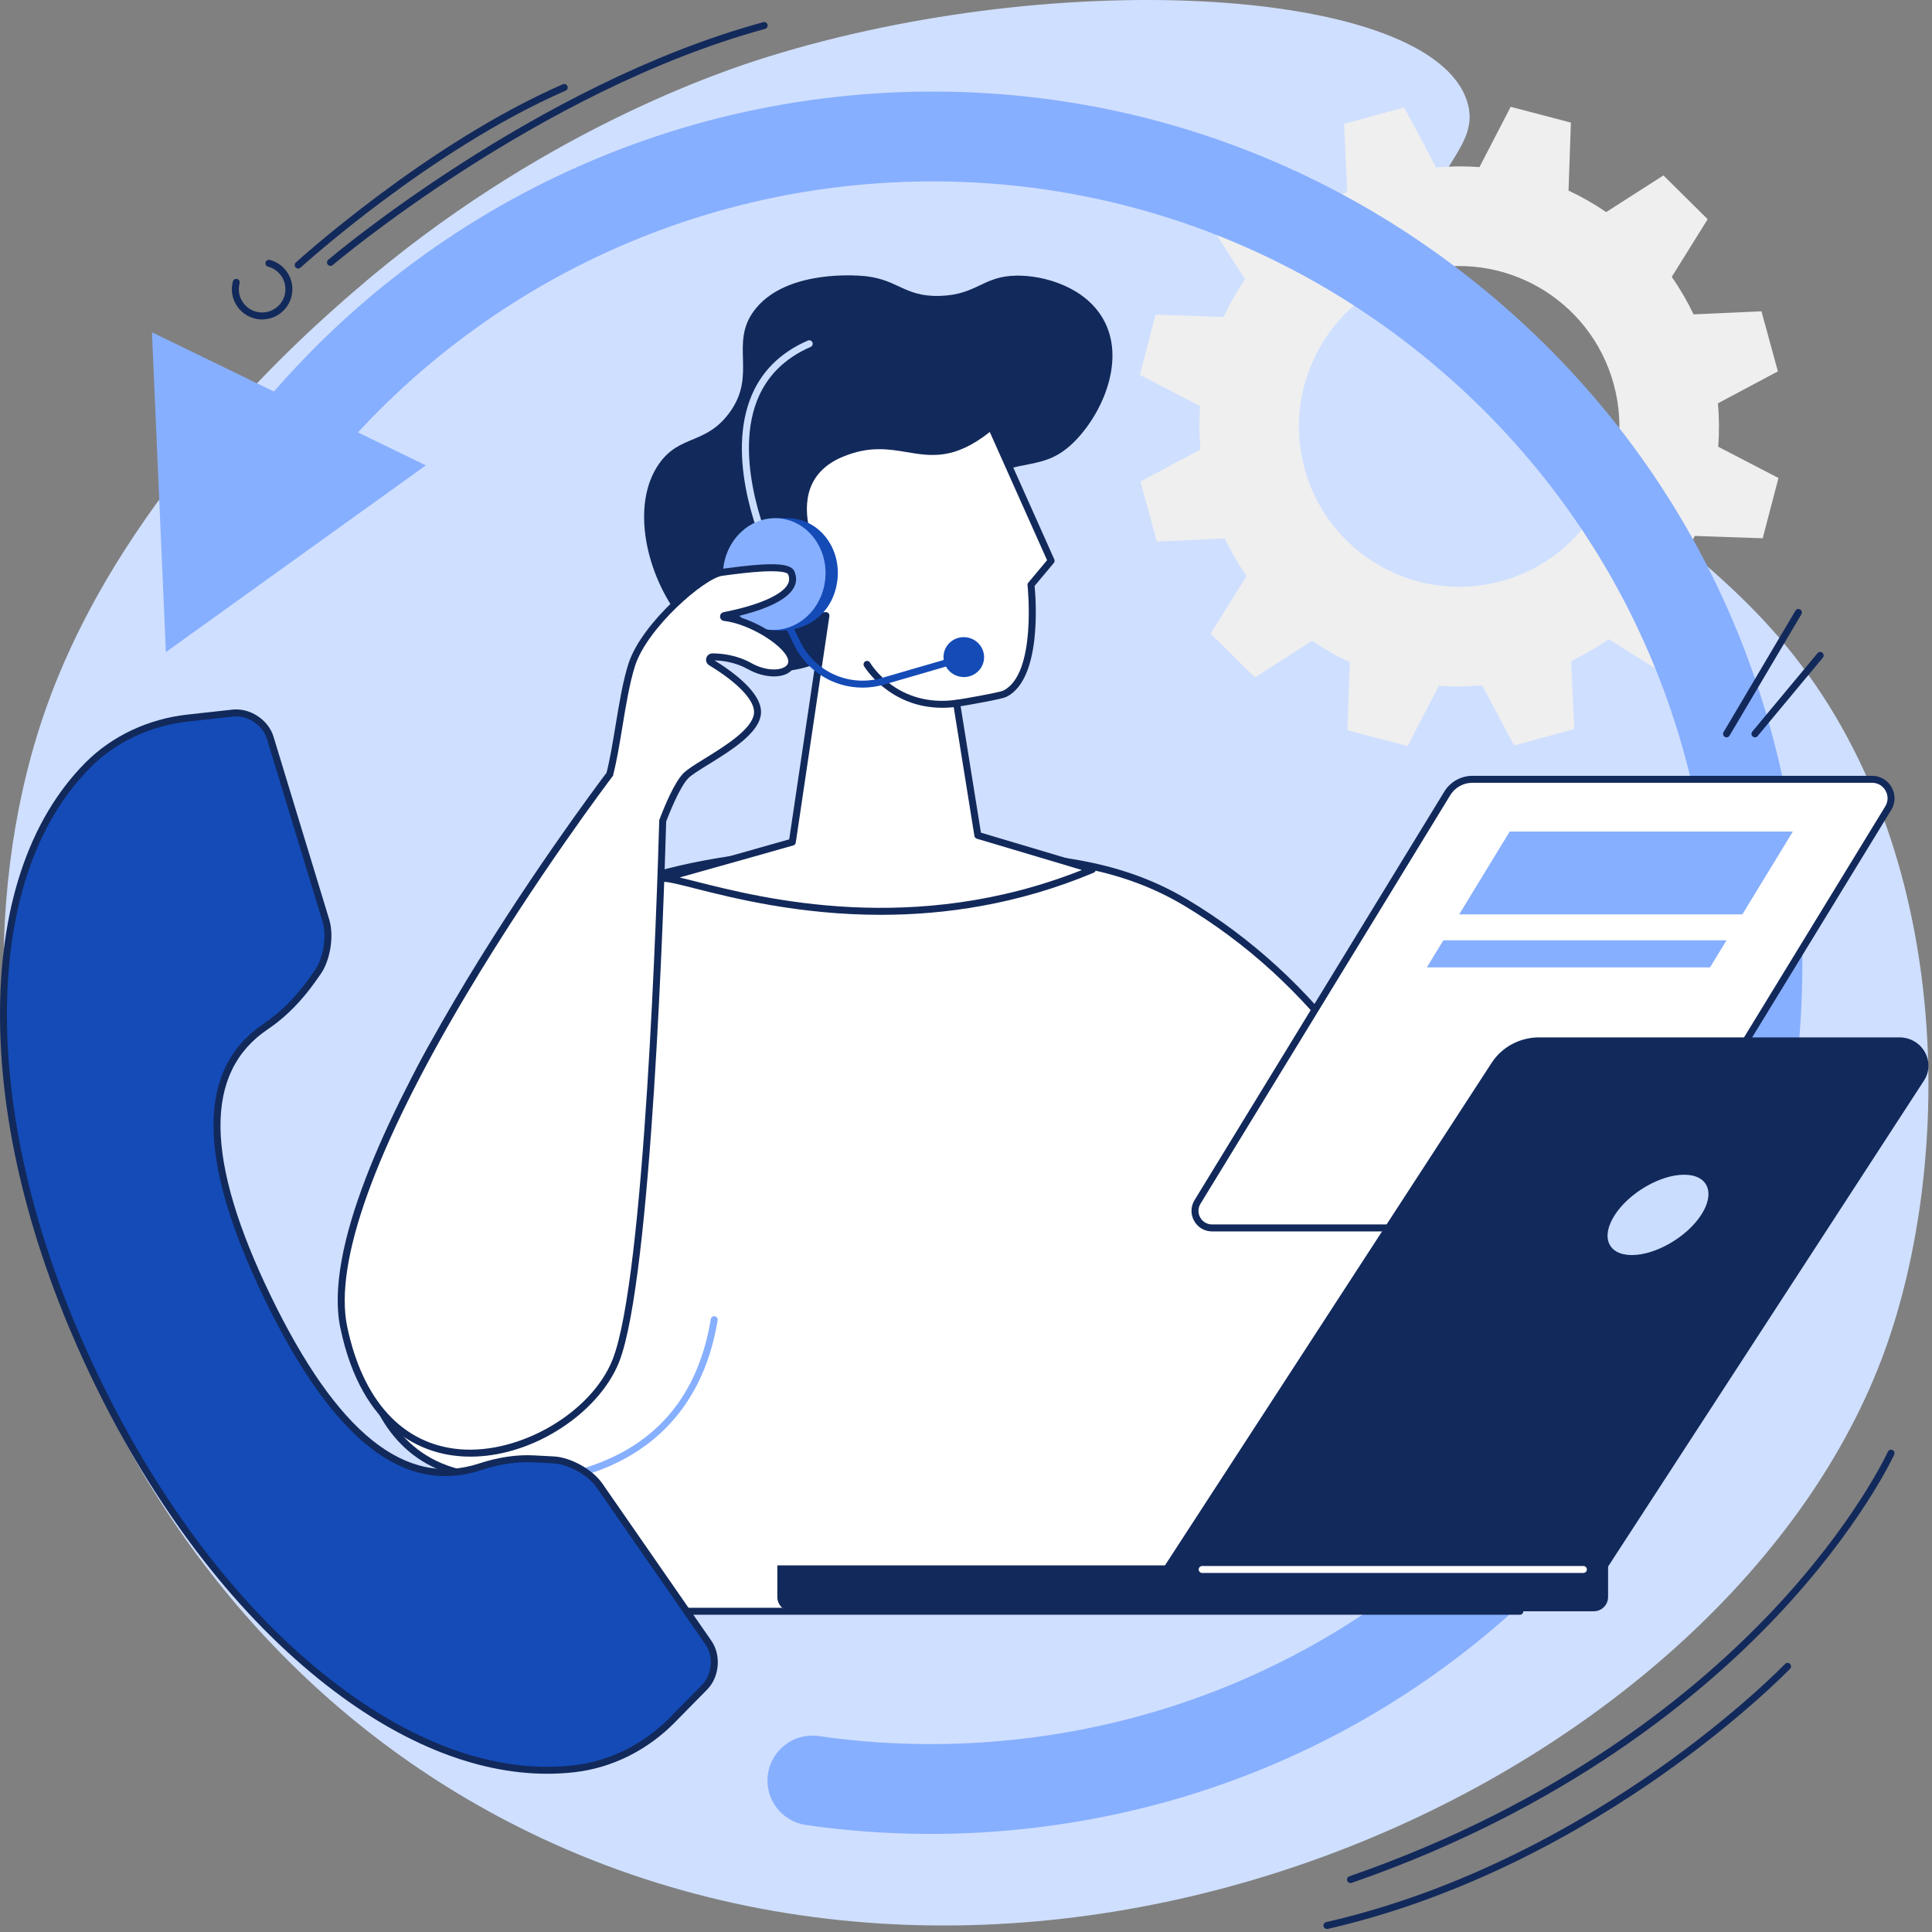 <svg xmlns="http://www.w3.org/2000/svg" width="228" height="228" viewBox="0 0 228 228" fill="none"><rect x="0" y="0" width="228" height="228" fill="#808080" stroke="none"/><path d="M90.494 6.74C85.544 8.284 63.593 15.452 41.673 34.476C36.363 39.086 14.899 57.713 5.73 82.758C-9.879 125.387 8.798 190.24 62.596 216.302C125.259 246.659 204.413 209.295 222.465 159.289C230.473 137.111 230.832 100.333 210.663 76.081C194.431 56.562 166.67 47.289 167.745 28.826C168.264 19.935 174.972 17.477 173.11 11.877C168.698 -1.405 125.458 -4.161 90.494 6.74Z" fill="#CFDFFF"></path><path d="M177.192 68.577C167.123 71.338 156.723 65.403 153.965 55.321C151.206 45.241 157.136 34.832 167.208 32.071C177.278 29.311 187.677 35.245 190.435 45.326C193.192 55.406 187.262 65.817 177.192 68.577ZM209.813 43.827L207.873 36.735L199.862 37.1C199.118 35.539 198.258 34.059 197.286 32.675L201.527 25.871L196.307 20.701L189.547 25.029C188.14 24.061 186.656 23.215 185.108 22.495L185.385 14.469L178.28 12.605L174.594 19.724C172.908 19.591 171.197 19.606 169.476 19.762L165.709 12.674L158.625 14.614L158.989 22.636C157.428 23.38 155.95 24.24 154.565 25.214L147.771 20.966L142.605 26.193L146.93 32.959C145.963 34.368 145.118 35.853 144.399 37.403L136.379 37.127L134.517 44.239L141.63 47.929C141.498 49.614 141.512 51.328 141.667 53.05L134.586 56.822L136.527 63.914L144.538 63.548C145.282 65.109 146.141 66.591 147.113 67.975L142.871 74.777L148.093 79.947L154.852 75.621C156.259 76.585 157.744 77.432 159.292 78.155L159.016 86.181L166.118 88.043L169.807 80.924C171.493 81.057 173.201 81.043 174.922 80.888L178.692 87.976L185.776 86.033L185.412 78.014C186.973 77.27 188.45 76.408 189.833 75.436L196.629 79.682L201.796 74.455L197.471 67.691C198.436 66.28 199.283 64.794 200.002 63.246L208.022 63.522L209.882 56.411L202.772 52.721C202.902 51.033 202.891 49.321 202.733 47.599L209.813 43.827Z" fill="#EFEFEF"></path><path d="M109.815 216.425C104.884 216.425 99.966 216.073 95.11 215.37C92.214 214.949 90.207 212.262 90.625 209.365C91.046 206.466 93.732 204.458 96.629 204.878C103.837 205.922 111.205 206.103 118.528 205.417C143.042 203.115 165.192 191.405 180.9 172.439C196.607 153.475 203.992 129.526 201.693 105.007C199.393 80.487 187.684 58.33 168.725 42.618C149.766 26.906 125.823 19.52 101.311 21.821C71.144 24.651 44.28 42.15 29.452 68.629C28.022 71.183 24.792 72.094 22.239 70.662C19.685 69.232 18.775 66.002 20.205 63.448C36.737 33.93 66.686 14.422 100.321 11.266C127.653 8.702 154.347 16.936 175.487 34.454C196.625 51.974 209.679 76.678 212.244 104.017C214.808 131.356 206.574 158.058 189.061 179.204C171.548 200.348 146.85 213.406 119.519 215.97C116.287 216.275 113.049 216.425 109.815 216.425Z" fill="#87AFFF"></path><path d="M50.253 54.919L17.932 39.214L19.576 76.957L50.253 54.919Z" fill="#87AFFF"></path><path d="M66.9 190.151L62.162 174.873C62.162 174.873 57.998 174.364 56.537 174.209C30.933 171.491 43.782 120.267 65.088 108.291C78.178 100.934 93.846 99.935 109.107 100.589C119.845 101.048 130.267 100.726 139.939 106.516C153.682 114.743 165.461 128.916 172.751 150.654L179.365 190.151H66.9" fill="white"></path><path d="M67.202 189.741H178.88L172.349 150.755C165.563 130.528 154.588 115.764 139.73 106.869C131.224 101.779 122.213 101.466 112.672 101.134C111.481 101.094 110.287 101.052 109.089 101C96.026 100.443 79.246 100.806 65.288 108.65C51.093 116.63 39.84 143.348 43.399 160.628C44.528 166.119 47.733 172.862 56.58 173.802C58.028 173.954 62.168 174.46 62.211 174.466C62.371 174.486 62.505 174.597 62.553 174.751L67.202 189.741ZM179.364 190.562H66.9C66.72 190.562 66.561 190.446 66.508 190.273L61.848 175.248C60.91 175.134 57.722 174.748 56.493 174.618C49.101 173.834 44.294 169.054 42.593 160.794C40.929 152.708 42.505 141.636 46.81 131.178C51.263 120.361 57.851 111.889 64.886 107.935C79.024 99.988 95.954 99.616 109.124 100.18C110.32 100.231 111.512 100.273 112.701 100.314C122.349 100.651 131.464 100.965 140.15 106.167C155.19 115.167 166.288 130.09 173.139 150.524C173.144 150.546 173.152 150.566 173.156 150.587L179.769 190.084C179.789 190.204 179.755 190.326 179.677 190.417C179.598 190.509 179.485 190.562 179.364 190.562Z" fill="#12295B"></path><path d="M98.17 77.522C95.076 79.082 92.747 79.307 91.066 79.21C84.995 78.862 81.101 73.967 80.322 72.987C76.297 67.927 74.357 59.618 77.769 54.739C80.225 51.224 83.317 52.549 86.144 48.62C89.357 44.16 86.064 40.522 89.026 36.618C92.438 32.123 99.951 32.465 101.303 32.527C105.941 32.739 106.492 35.041 110.877 34.922C115.351 34.799 115.944 32.551 120.05 32.527C123.314 32.508 128.07 33.898 130.201 37.672C132.875 42.411 130.14 48.65 126.964 51.944C123.153 55.9 120.47 53.779 115.131 56.999C105.88 62.579 108.091 72.522 98.17 77.522Z" fill="#12295B"></path><path d="M115.397 98.585L112.893 82.998C113.445 82.935 118.057 82.132 118.584 81.868C122.856 79.742 121.669 69.018 121.669 69.018L124.044 66.18L116.961 50.323C109.438 56.594 106.756 50.436 99.311 53.523C91.865 56.608 95.904 64.9 95.904 64.9C95.904 64.9 89.82 62.218 91.121 68.105C92.103 72.55 95.341 72.829 97.472 72.649L93.505 99.377C93.505 99.377 80.731 103.008 78.261 103.662C81.476 103.51 103.702 113.177 128.911 102.612L115.397 98.585Z" fill="white"></path><path d="M80.204 103.555C80.776 103.687 81.448 103.857 82.223 104.054C89.954 106.01 107.876 110.545 127.678 102.673L115.281 98.977C115.131 98.933 115.018 98.806 114.993 98.65L112.488 83.063C112.472 82.953 112.498 82.838 112.567 82.75C112.635 82.66 112.736 82.603 112.847 82.589C113.511 82.516 117.973 81.712 118.402 81.502C122.368 79.526 121.274 69.166 121.262 69.063C121.249 68.952 121.283 68.841 121.356 68.754L123.566 66.112L116.805 50.98C112.622 54.295 109.881 53.839 106.988 53.353C104.817 52.991 102.571 52.615 99.467 53.902C97.551 54.696 96.267 55.923 95.651 57.548C94.41 60.826 96.253 64.681 96.273 64.718C96.349 64.874 96.32 65.06 96.2 65.183C96.081 65.308 95.897 65.344 95.739 65.275C94.999 64.951 92.873 64.284 91.91 65.074C91.327 65.552 91.196 66.542 91.523 68.016C92.211 71.135 94.146 72.516 97.438 72.239C97.561 72.229 97.686 72.276 97.773 72.367C97.859 72.459 97.895 72.585 97.878 72.709L93.911 99.437C93.888 99.595 93.772 99.728 93.616 99.772C93.51 99.803 84.506 102.36 80.204 103.555ZM103.951 107.961C94.316 107.961 86.486 105.979 82.021 104.85C80.173 104.381 78.836 104.042 78.28 104.071C78.071 104.079 77.887 103.93 77.856 103.723C77.823 103.515 77.953 103.317 78.156 103.262C80.401 102.67 91.322 99.569 93.137 99.054L96.991 73.089C93.576 73.215 91.466 71.568 90.719 68.193C90.322 66.393 90.548 65.129 91.39 64.438C92.433 63.583 94.133 63.892 95.174 64.201C94.656 62.79 93.88 59.906 94.883 57.256C95.585 55.411 97.019 54.028 99.152 53.143C102.472 51.767 104.944 52.18 107.124 52.544C110.045 53.033 112.566 53.454 116.699 50.009C116.797 49.925 116.928 49.895 117.055 49.924C117.18 49.953 117.284 50.039 117.337 50.157L124.419 66.013C124.484 66.157 124.459 66.323 124.359 66.443L122.096 69.147C122.239 70.617 122.988 80.137 118.768 82.238C118.24 82.501 114.66 83.138 113.365 83.343L115.763 98.265L129.028 102.218C129.195 102.268 129.312 102.417 129.323 102.59C129.33 102.763 129.23 102.925 129.071 102.991C120.092 106.754 111.47 107.961 103.951 107.961Z" fill="#12295B"></path><path d="M111.202 83.527C104.929 83.527 102 78.67 101.967 78.616C101.853 78.419 101.919 78.169 102.114 78.052C102.309 77.938 102.56 78.005 102.676 78.2C102.807 78.419 105.92 83.537 112.836 82.591C113.06 82.561 113.27 82.719 113.3 82.943C113.33 83.167 113.173 83.374 112.949 83.405C112.339 83.489 111.757 83.527 111.202 83.527Z" fill="#12295B"></path><path d="M101.791 81.148C98.398 81.148 95.214 79.23 93.676 76.03L91.915 72.367C91.816 72.163 91.903 71.918 92.105 71.82C92.311 71.72 92.556 71.807 92.654 72.011L94.415 75.673C96.16 79.3 100.233 81.12 104.098 79.997L112.732 77.492C112.95 77.428 113.176 77.554 113.24 77.772C113.303 77.99 113.178 78.218 112.961 78.28L104.327 80.787C103.484 81.032 102.631 81.148 101.791 81.148Z" fill="#144BB7"></path><path d="M90.701 65.305C90.548 65.305 90.399 65.218 90.33 65.069C90.136 64.653 85.609 54.794 88.526 47.106C89.722 43.956 92.012 41.63 95.338 40.19C95.546 40.1 95.787 40.195 95.876 40.403C95.968 40.612 95.871 40.853 95.663 40.942C92.55 42.292 90.408 44.463 89.293 47.398C86.499 54.765 91.028 64.623 91.074 64.721C91.171 64.926 91.081 65.172 90.876 65.267C90.82 65.293 90.76 65.305 90.701 65.305Z" fill="#CADDFF"></path><path d="M116.117 77.848C116.28 76.559 115.35 75.378 114.037 75.212C112.724 75.047 111.528 75.957 111.364 77.247C111.203 78.537 112.134 79.715 113.446 79.882C114.757 80.049 115.955 79.138 116.117 77.848Z" fill="#144BB7"></path><path d="M98.818 68.508C99.275 64.891 96.958 61.617 93.643 61.199C93.28 61.153 91.932 61.118 91.578 61.142C88.702 61.335 87.219 63.766 86.811 66.988C86.374 70.461 87.696 73.706 90.799 74.322C90.929 74.347 91.847 74.421 91.981 74.421C95.613 74.434 98.361 72.124 98.818 68.508Z" fill="#144BB7"></path><path d="M97.383 68.389C97.77 64.765 95.39 61.538 92.068 61.184C88.744 60.828 85.736 63.48 85.351 67.106C84.964 70.73 87.344 73.957 90.668 74.311C93.99 74.666 96.997 72.014 97.383 68.389Z" fill="#87AFFF"></path><path d="M85.487 72.867C85.357 72.852 85.351 72.672 85.477 72.647C88.091 72.134 94.706 70.526 93.358 67.566C92.862 66.475 87.411 67.248 85.188 67.544C82.962 67.838 76.061 73.78 74.558 78.439C73.404 82.016 72.902 87.743 71.957 91.375C71.957 91.375 36.643 137.891 40.568 156.633C45.459 179.983 68.405 171.447 72.688 160.558C76.482 150.912 77.927 106.797 78.208 96.867C78.667 95.654 79.86 92.677 80.915 91.571C82.251 90.169 89.17 87.183 89.394 84.167C89.564 81.878 85.752 79.281 83.903 78.162C83.604 77.981 83.73 77.52 84.079 77.52C85.157 77.522 86.84 77.704 88.485 78.624C91.208 80.146 94.118 79.324 93.294 77.434C92.555 75.738 88.615 73.231 85.487 72.867Z" fill="white"></path><path d="M72.368 91.426V91.513L72.284 91.624C71.921 92.102 63.295 103.514 55.085 117.285C44.271 135.424 39.39 149.003 40.971 156.548C42.808 165.319 47.529 170.461 54.262 171.03C61.413 171.632 69.843 166.67 72.307 160.408C76.098 150.767 77.546 105.776 77.798 96.853L77.8 96.785L77.824 96.722C78.41 95.171 79.552 92.403 80.617 91.287C81.068 90.816 81.999 90.24 83.177 89.513C85.57 88.035 88.846 86.011 88.985 84.135C89.093 82.687 87.115 80.585 83.691 78.511C83.396 78.334 83.26 77.992 83.354 77.66C83.445 77.33 83.737 77.109 84.079 77.109C85.239 77.11 86.98 77.312 88.686 78.264C90.385 79.213 92.135 79.169 92.782 78.582C93.054 78.335 93.099 78.013 92.918 77.597C92.241 76.044 88.42 73.621 85.439 73.274C85.182 73.244 84.987 73.035 84.977 72.775C84.967 72.517 85.145 72.293 85.399 72.243C89.49 71.441 92.323 70.204 92.977 68.929C93.174 68.547 93.177 68.156 92.985 67.736C92.983 67.731 92.752 67.312 90.132 67.435C88.535 67.512 86.721 67.753 85.522 67.913L85.241 67.949C83.159 68.225 76.402 74.059 74.949 78.565C74.312 80.541 73.871 83.213 73.445 85.8C73.103 87.867 72.781 89.823 72.368 91.426ZM55.511 171.902C55.068 171.902 54.628 171.884 54.193 171.847C50.066 171.499 42.756 169.07 40.167 156.716C36.294 138.225 69.549 93.879 71.58 91.193C71.982 89.628 72.299 87.703 72.635 85.666C73.066 83.052 73.512 80.348 74.168 78.314C75.731 73.468 82.842 67.439 85.133 67.135L85.412 67.099C90.299 66.448 93.227 66.287 93.732 67.395C94.03 68.05 94.022 68.694 93.707 69.305C92.816 71.041 89.532 72.135 86.968 72.744C89.95 73.566 92.998 75.726 93.672 77.269C93.992 78.006 93.868 78.706 93.334 79.192C92.318 80.112 90.147 80.022 88.285 78.981C86.847 78.178 85.373 77.962 84.319 77.933C86.536 79.301 89.982 81.821 89.804 84.197C89.634 86.49 86.292 88.553 83.608 90.211C82.525 90.881 81.589 91.459 81.212 91.855C80.205 92.909 79 95.939 78.617 96.947C78.359 106.054 76.902 150.966 73.071 160.709C71.861 163.785 69.157 166.768 65.652 168.895C62.423 170.855 58.87 171.902 55.511 171.902Z" fill="#12295B"></path><path d="M60.093 175.356C58.652 175.356 57.744 175.256 57.651 175.246C57.427 175.22 57.266 175.016 57.292 174.79C57.317 174.565 57.521 174.406 57.746 174.43C57.803 174.437 63.505 175.065 69.551 173.056C77.608 170.379 82.429 164.532 83.882 155.674C83.917 155.45 84.129 155.3 84.353 155.336C84.576 155.371 84.727 155.583 84.692 155.807C82.815 167.258 75.548 171.936 69.784 173.845C65.975 175.105 62.37 175.356 60.093 175.356Z" fill="#87AFFF"></path><path d="M190.61 144.91H143.039C141.467 144.91 140.503 143.186 141.322 141.846L170.799 93.626C171.429 92.596 172.547 91.97 173.752 91.97H220.93C222.674 91.97 223.746 93.881 222.836 95.371L193.563 143.254C192.935 144.283 191.817 144.91 190.61 144.91Z" fill="white"></path><path d="M173.752 92.379C172.696 92.379 171.699 92.939 171.149 93.84L141.672 142.059C141.364 142.561 141.355 143.166 141.641 143.681C141.929 144.192 142.451 144.5 143.041 144.5H190.612C191.666 144.5 192.665 143.94 193.214 143.04L222.487 95.156C222.834 94.585 222.848 93.896 222.521 93.311C222.193 92.728 221.599 92.379 220.929 92.379H173.752ZM190.612 145.322H143.041C142.15 145.322 141.36 144.859 140.926 144.082C140.49 143.307 140.507 142.39 140.97 141.631L170.449 93.412C171.146 92.268 172.413 91.558 173.752 91.558H220.929C221.9 91.558 222.761 92.064 223.236 92.91C223.711 93.757 223.693 94.757 223.186 95.585L193.914 143.468C193.215 144.612 191.95 145.322 190.612 145.322Z" fill="#12295B"></path><path d="M201.805 114.163H168.385L170.334 110.965H203.755L201.805 114.163Z" fill="#87AFFF"></path><path d="M205.621 107.905H172.202L178.163 98.132H211.581L205.621 107.905Z" fill="#87AFFF"></path><path d="M189.584 185.165H137.201L176.034 125.424C177.248 123.557 179.362 122.424 181.635 122.424H224.147C226.846 122.424 228.488 125.316 227.047 127.534L189.584 185.165Z" fill="#12295B"></path><path d="M200.761 143.373C199.056 145.991 195.397 148.113 192.584 148.113C189.77 148.113 188.87 145.991 190.572 143.373C192.273 140.754 195.935 138.632 198.747 138.632C201.561 138.632 202.461 140.754 200.761 143.373Z" fill="#CADDFF"></path><path d="M188.089 190.151H93.42C92.489 190.151 91.734 189.397 91.734 188.466V184.736H189.774V188.466C189.774 189.397 189.02 190.151 188.089 190.151Z" fill="#12295B"></path><path d="M186.86 185.629H141.874C141.647 185.629 141.463 185.445 141.463 185.218C141.463 184.991 141.647 184.807 141.874 184.807H186.861C187.089 184.807 187.27 184.991 187.27 185.218C187.27 185.445 187.088 185.629 186.86 185.629Z" fill="white"></path><path d="M203.754 87.016C203.684 87.016 203.61 86.997 203.545 86.959C203.349 86.843 203.285 86.592 203.402 86.396L211.883 72.068C211.998 71.871 212.251 71.807 212.445 71.922C212.642 72.038 212.705 72.291 212.589 72.485L204.107 86.816C204.031 86.945 203.894 87.016 203.754 87.016Z" fill="#12295B"></path><path d="M207.106 87.016C207.013 87.016 206.921 86.984 206.843 86.919C206.669 86.777 206.644 86.517 206.789 86.342L214.488 77.084C214.633 76.909 214.891 76.885 215.065 77.03C215.239 77.175 215.264 77.435 215.119 77.61L207.42 86.867C207.34 86.966 207.224 87.016 207.106 87.016Z" fill="#12295B"></path><path d="M83.612 193.86L70.733 175.29C69.658 173.748 67.252 172.403 65.377 172.291L62.993 172.162C60.843 172.047 58.711 172.428 56.666 173.101C50.915 174.988 41.895 174.411 31.59 153.125C21.342 131.967 26.36 124.493 31.38 121.124C33.563 119.66 35.388 117.722 36.903 115.573L37.497 114.731C38.579 113.192 39.014 110.467 38.469 108.667L31.884 87.048C31.336 85.249 29.359 83.947 27.492 84.152L22.193 84.735C17.735 85.225 13.507 87.126 10.352 90.312C-3.064 103.855 -3.09 132.954 11.42 162.902C25.962 192.925 48.877 210.958 67.839 208.725C72.211 208.211 76.249 206.125 79.336 202.987L83.166 199.094C84.483 197.758 84.683 195.398 83.612 193.86Z" fill="#144BB7"></path><path d="M27.875 84.541C27.762 84.541 27.649 84.546 27.537 84.559L22.238 85.143C17.759 85.635 13.642 87.572 10.643 90.601C4.088 97.219 0.693 107.542 0.824 120.45C0.96 133.577 4.751 148.195 11.79 162.723C18.845 177.29 27.987 189.347 38.23 197.59C48.303 205.699 58.526 209.409 67.792 208.318C71.968 207.824 75.964 205.829 79.044 202.699L82.874 198.807C84.043 197.619 84.227 195.462 83.275 194.096C83.275 194.096 83.275 194.096 83.275 194.095L70.396 175.523C69.401 174.098 67.092 172.805 65.353 172.701L62.972 172.573C61.038 172.469 58.962 172.779 56.792 173.49C47.62 176.502 39.255 169.899 31.22 153.304C23.209 136.765 23.187 126.128 31.15 120.783C33.137 119.45 34.958 117.618 36.567 115.337L37.161 114.494C38.162 113.071 38.581 110.458 38.075 108.786L31.491 87.168C31.038 85.681 29.434 84.541 27.875 84.541ZM64.582 209.325C56.004 209.325 46.788 205.532 37.715 198.229C27.378 189.91 18.159 177.756 11.051 163.082C3.959 148.445 0.139 133.707 0.004 120.459C-0.131 107.325 3.347 96.801 10.06 90.023C13.19 86.862 17.483 84.84 22.148 84.326L27.447 83.743C29.506 83.519 31.673 84.946 32.276 86.928L38.862 108.547C39.439 110.459 38.979 113.339 37.832 114.968L37.237 115.81C35.572 118.173 33.677 120.076 31.608 121.465C24.043 126.541 24.158 136.837 31.959 152.945C39.784 169.106 47.823 175.57 56.537 172.709C58.803 171.967 60.983 171.645 63.016 171.753L65.4 171.88C67.39 171.998 69.933 173.423 71.07 175.054L83.948 193.626C85.132 195.324 84.912 197.907 83.459 199.381L79.629 203.275C76.419 206.539 72.25 208.619 67.887 209.133C66.799 209.261 65.695 209.325 64.582 209.325Z" fill="#12295B"></path><path d="M30.933 37.698C30.633 37.698 30.331 37.661 30.028 37.579C29.106 37.339 28.334 36.751 27.851 35.928C27.37 35.104 27.239 34.144 27.48 33.222C27.538 33.001 27.764 32.871 27.983 32.927C28.202 32.986 28.332 33.209 28.274 33.428C28.089 34.14 28.191 34.88 28.56 35.514C28.931 36.147 29.526 36.599 30.236 36.786C30.946 36.971 31.686 36.871 32.32 36.501C32.954 36.129 33.406 35.534 33.592 34.824C33.778 34.113 33.676 33.373 33.307 32.741C32.935 32.107 32.341 31.654 31.631 31.468C31.41 31.411 31.28 31.185 31.338 30.968C31.395 30.748 31.621 30.617 31.839 30.673C32.761 30.916 33.533 31.501 34.016 32.325C34.497 33.148 34.628 34.11 34.386 35.033C33.966 36.635 32.516 37.698 30.933 37.698Z" fill="#12295B"></path><path d="M39.002 31.378C38.885 31.378 38.77 31.329 38.689 31.234C38.542 31.061 38.562 30.803 38.735 30.654C38.977 30.449 63.201 9.946 90.076 2.616C90.292 2.556 90.52 2.685 90.58 2.903C90.639 3.122 90.51 3.348 90.292 3.409C63.593 10.691 39.508 31.075 39.267 31.281C39.191 31.346 39.096 31.378 39.002 31.378Z" fill="#12295B"></path><path d="M35.193 31.691C35.081 31.691 34.97 31.644 34.888 31.556C34.735 31.389 34.748 31.13 34.914 30.975C35.067 30.838 50.334 16.962 66.423 9.944C66.631 9.853 66.873 9.949 66.963 10.157C67.055 10.365 66.959 10.606 66.751 10.696C50.786 17.66 35.621 31.444 35.469 31.581C35.39 31.654 35.29 31.691 35.193 31.691Z" fill="#12295B"></path><path d="M159.374 222.224C159.205 222.224 159.046 222.118 158.985 221.949C158.913 221.735 159.027 221.499 159.24 221.426C184.278 212.757 200.231 199.582 209.206 190.058C218.919 179.751 222.757 171.405 222.794 171.322C222.888 171.115 223.131 171.023 223.339 171.118C223.545 171.211 223.637 171.455 223.542 171.662C223.505 171.745 219.608 180.215 209.802 190.622C200.766 200.212 184.703 213.477 159.509 222.202C159.465 222.218 159.419 222.224 159.374 222.224Z" fill="#12295B"></path><path d="M156.594 227.644C156.406 227.644 156.237 227.515 156.195 227.324C156.142 227.104 156.281 226.884 156.503 226.832C172.971 223.073 186.815 214.993 195.529 208.878C204.979 202.245 210.603 196.427 210.658 196.368C210.814 196.204 211.074 196.199 211.238 196.357C211.4 196.514 211.408 196.774 211.249 196.938C211.194 196.997 205.527 202.861 196.017 209.538C187.241 215.7 173.291 223.842 156.686 227.634C156.657 227.64 156.626 227.644 156.594 227.644Z" fill="#12295B"></path></svg>